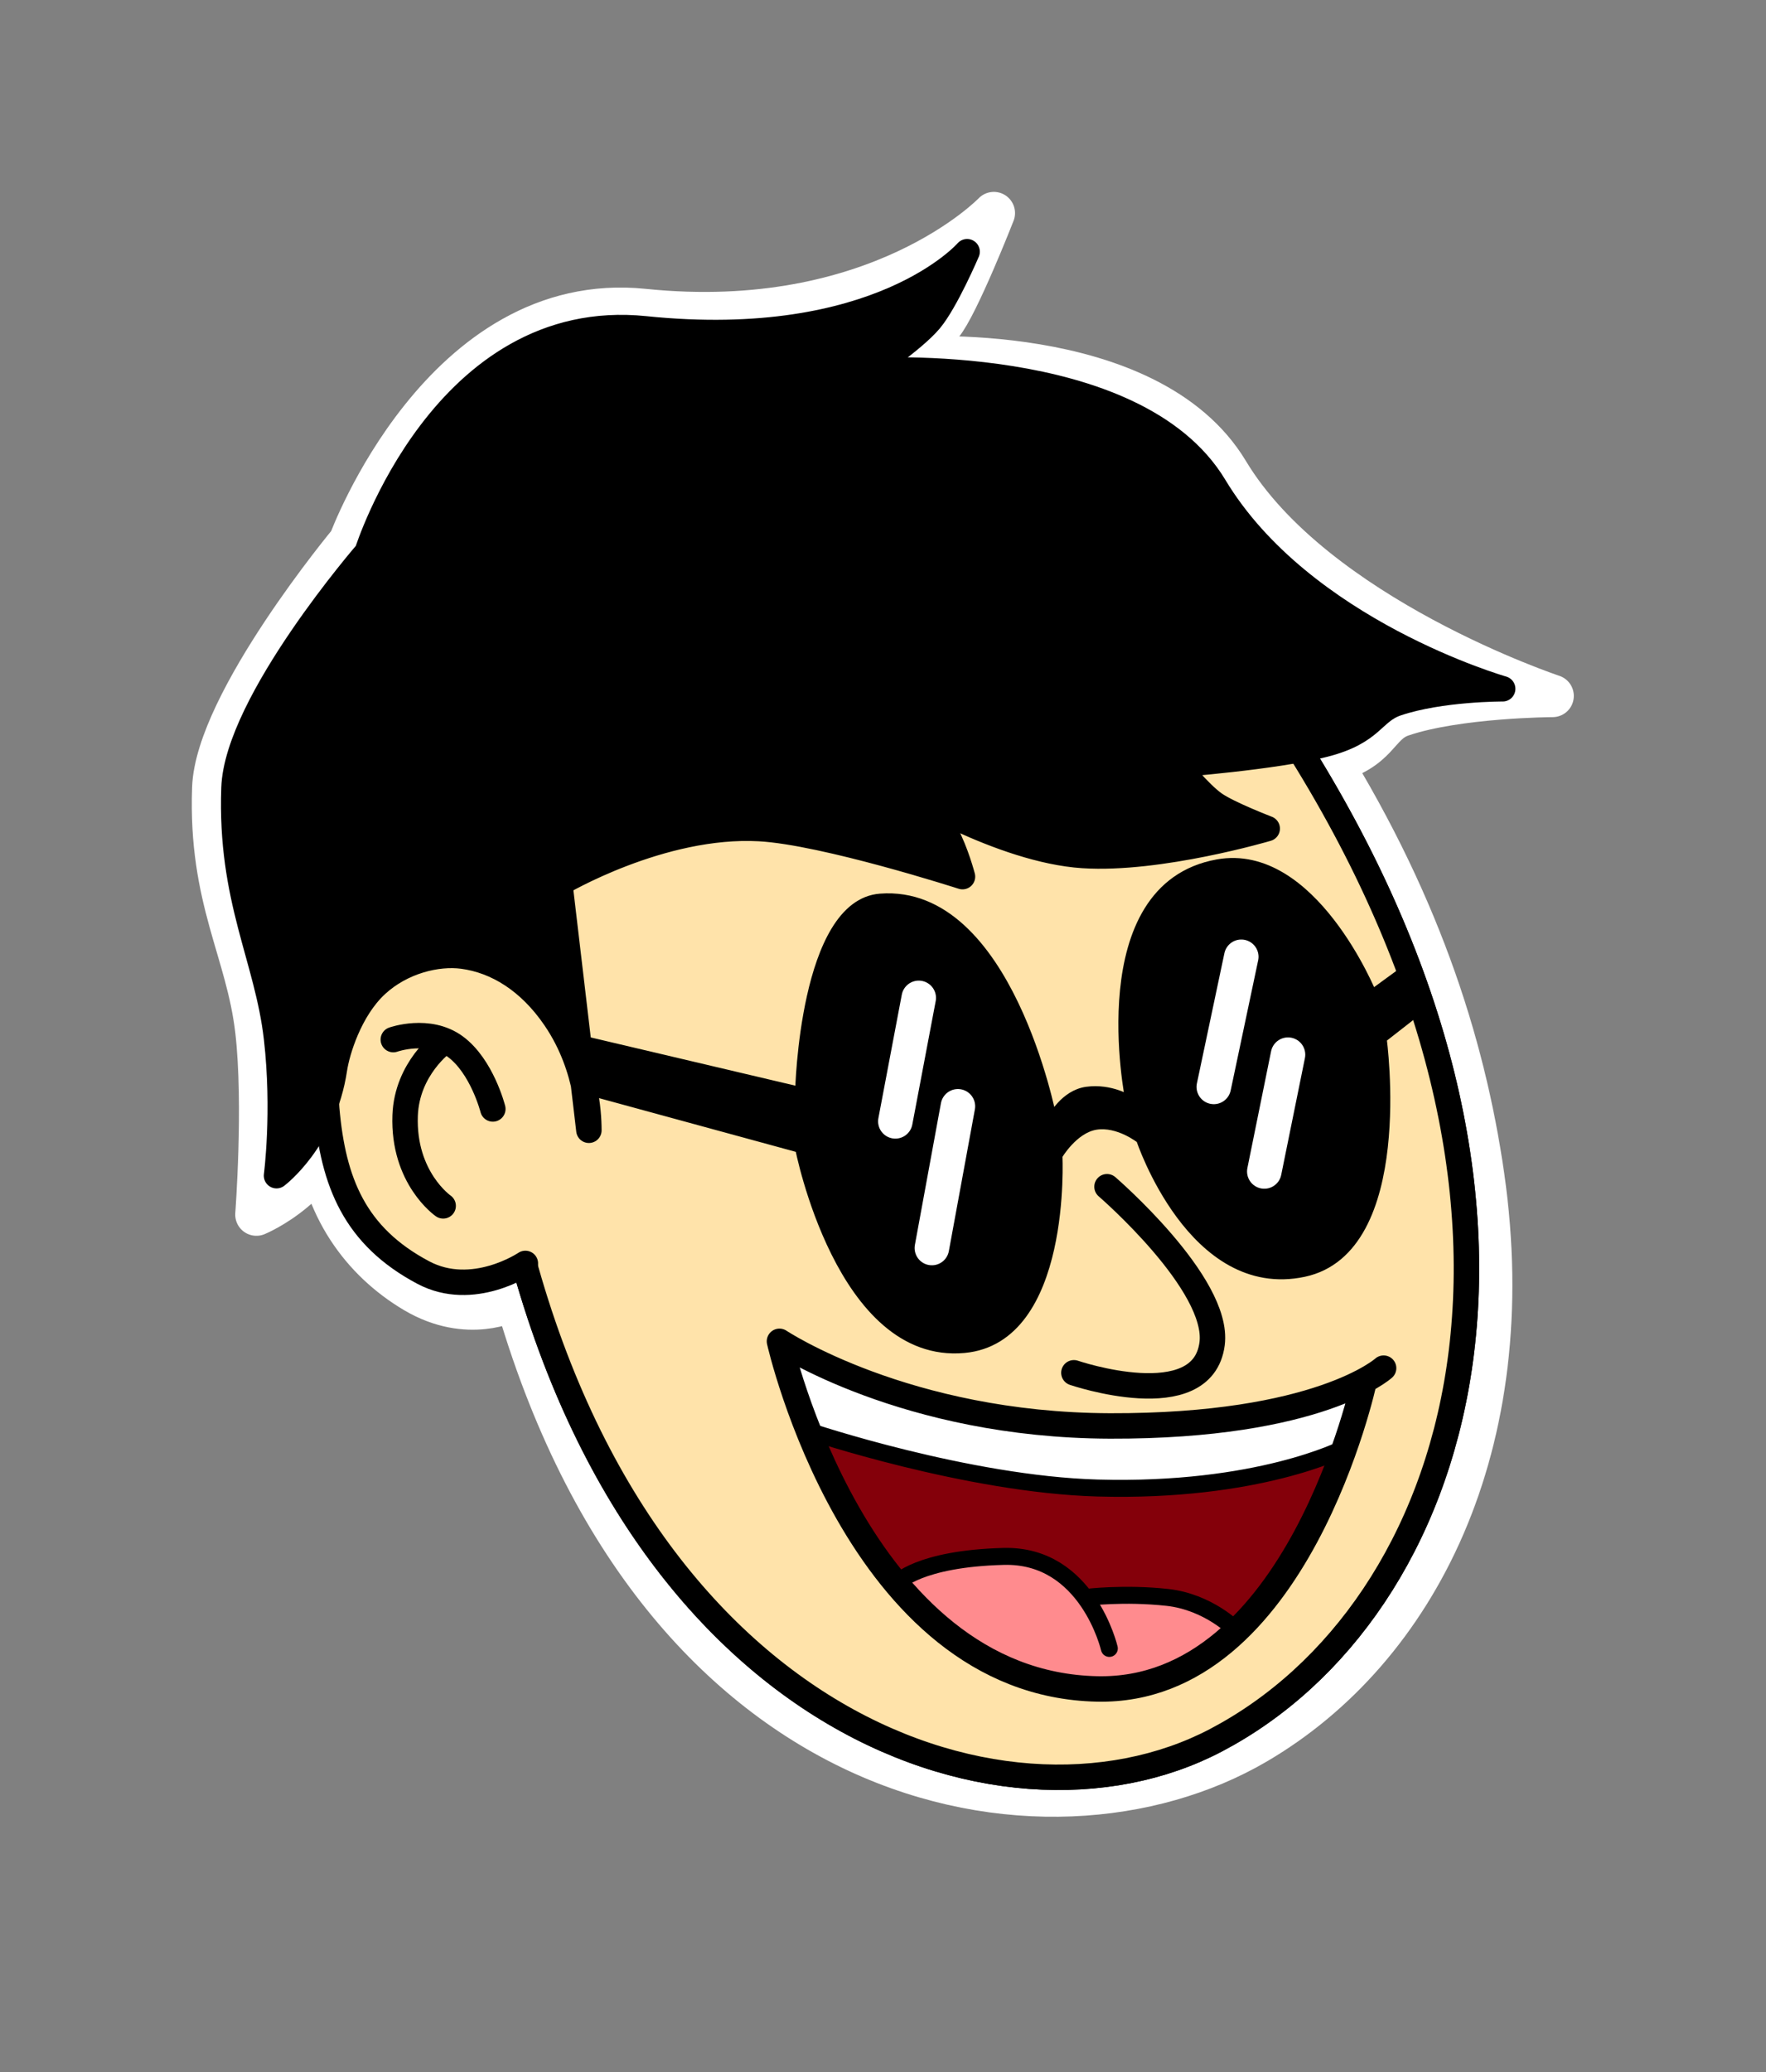 <?xml version="1.0" encoding="UTF-8" standalone="no"?>
<svg xmlns="http://www.w3.org/2000/svg" xmlns:xlink="http://www.w3.org/1999/xlink" xmlns:serif="http://www.serif.com/" width="100%" height="100%" viewBox="0 0 868 1018" version="1.1" xml:space="preserve" style="fill-rule:evenodd;clip-rule:evenodd;stroke-linecap:round;stroke-linejoin:round;stroke-miterlimit:1.5;">
  <rect x="0" y="0" width="868" height="1018" fill="#808080" stroke="none"/>
  <g>
    <g>
      <path d="M647.181,363.146c49.185,77.13 72.399,148.744 81.84,214.781c18.858,131.902 -32.768,232.368 -111.62,278.51c-102.803,60.156 -297.378,26.487 -366.038,-226.387" style="fill:none;stroke:#fff;stroke-width:20.83px;"></path>
      <path d="M251.444,638.894c-0,0 -21.363,11.333 -47.572,-4.187c-25.951,-15.369 -45.358,-41.872 -48.484,-78.065c-2.578,-29.86 30.51,-143.013 45.712,-192.104c4.307,-13.909 427.294,14.135 427.294,14.135" style="fill:none;stroke:#fff;stroke-width:20.83px;"></path>
      <path d="M177.134,494.518c12.256,-28.134 65.992,-36.087 94.82,6.339c17.074,25.127 17.864,51.342 17.953,54.276l-14.773,-121.131c-0,0 49.702,-29.598 98.225,-26.91c32.095,1.778 99.709,23.608 99.709,23.608c0,0 -3.113,-11.954 -8.046,-21.205c-6.367,-11.939 -22.341,-22.314 -22.341,-22.314c0,-0 49.466,30.526 89.627,33.135c37.535,2.438 90.543,-13.224 90.543,-13.224c0,0 -19.041,-7.295 -25.954,-12.154c-7.45,-5.236 -18.75,-19.266 -18.75,-19.266c0,-0 50.535,5.244 75.549,-1.084c24.186,-6.119 22.924,-18.9 35.207,-23.092c27.407,-9.355 74.224,-9.585 74.224,-9.585c0,0 -116.745,-38.699 -159.661,-110.035c-39.261,-65.26 -158.507,-55.899 -158.507,-55.899c-0,0 9.827,-6.874 17.968,-16.619c7.828,-9.372 25.555,-54.672 25.555,-54.672c0,0 -56.871,59.441 -172.091,47.598c-98.891,-10.166 -144.492,113.922 -144.492,113.922c-0,0 -65.591,78.866 -67.073,120.975c-1.927,54.738 16.69,79.976 21.207,119.328c4.149,36.156 -0,90.23 -0,90.23c-0,0 35.81,-14.732 41.086,-49.895c2.48,-16.528 10.015,-52.326 10.015,-52.326" style="fill:none;stroke:#fff;stroke-width:20.83px;stroke-linejoin:miter;stroke-miterlimit:10;"></path>
    </g>
    <g>
      <path d="M635.557,363.27c147.427,231.187 82.998,428.307 -37.965,491.758c-105.479,55.329 -294.941,-10.289 -349.185,-272.529" style="fill:#ffe3aa;stroke:#000;stroke-width:12.5px;"></path>
      <path d="M635.557,363.27c147.427,231.187 82.998,428.307 -37.965,491.758c-105.479,55.329 -294.941,-10.289 -349.185,-272.529" style="fill:#ffe3aa;stroke:#000;stroke-width:12.5px;"></path>
      <path d="M258.223,620.73c0,0 -25.728,17.442 -50.164,4.496c-33.721,-17.864 -44.357,-44.389 -47.483,-80.581c-2.579,-29.86 34.796,-145.228 49.998,-194.318c4.307,-13.91 427.294,14.135 427.294,14.135" style="fill:#ffe3aa;stroke:#000;stroke-width:12.5px;"></path>
    </g>
    <path d="M387.536,668.89l12.172,35.8c0,0 96.384,26.235 139.642,27.727c40.432,1.394 119.905,-18.777 119.905,-18.777l7.876,-28.998c-0,0 -84.904,18.865 -127.781,16.449c-46.599,-2.625 -151.814,-32.201 -151.814,-32.201Z" style="fill:#fff;"></path>
    <path d="M445.019,774.557c27.45,-16.533 56.828,-19.565 89.052,-2.685l19.689,7.16l51.91,4.475l-0,21.032c-20.637,20.317 -46.637,26.075 -75.627,23.718l-51.37,-11.295l-33.654,-42.405Z" style="fill:#ff8b8e;"></path>
    <path d="M401.209,705.595l108.956,24.506l55.27,2.684l51.503,-5.689l38.231,-11.237l-14.362,43.071l-32.482,40.618l-27.815,-15.001l-46.4,-0l-9.951,-11.843l-27.963,-8.977l-35.919,3.779l-16.434,9.409l-25.623,-28.264l-17.011,-43.056Z" style="fill:#84000a;"></path>
    <g id="lengua">
      <path d="M533.859,784.818c0,0 18.608,-2.336 39.886,0c20.23,2.221 33.457,15.776 33.457,15.776" style="fill:none;stroke:#000;stroke-width:8.33px;"></path>
      <path d="M441.082,777.594c0,-0 10.485,-11.821 52.207,-12.914c41.252,-1.081 51.957,45.208 51.957,45.208" style="fill:none;stroke:#000;stroke-width:8.33px;"></path>
    </g>
    <g id="Capa1"></g>
    <path d="M660.398,711.648c-0,-0 -41.933,21.637 -120.933,19.432c-63.952,-1.784 -141.729,-27.909 -141.729,-27.909" style="fill:none;stroke:#000;stroke-width:8.33px;"></path>
    <path d="M680.053,672.186c0,-0 -31.663,28.723 -134.543,28.395c-100.535,-0.321 -162.402,-41.577 -162.402,-41.577c0,-0 37.725,168.398 156.233,170.789c98.435,1.985 131.238,-151.488 131.238,-151.488" style="fill:none;stroke:#000;stroke-width:12.5px;stroke-linejoin:miter;stroke-miterlimit:30;"></path>
    <path d="M544.097,583.046c-0,0 55.452,47.776 51.659,77.161c-4.625,35.832 -67.936,14.251 -67.936,14.251" style="fill:none;stroke:#000;stroke-width:12.5px;"></path>
    <path d="M283.663,510.305l109.292,25.752c0,0 2.092,-92.011 39.698,-94.881c62.82,-4.792 84.534,108.021 84.534,108.021c0,0 5.938,-11.616 16.911,-13.14c11.902,-1.653 21.101,4.317 21.101,4.317c-0,0 -21.341,-104.509 43.247,-116.042c46.703,-8.339 76.037,63.936 76.037,63.936l17.774,-12.97l8.213,18.584l-21.034,16.423c0,-0 14.355,103.653 -38.529,114.906c-54.85,11.672 -80.369,-65.453 -80.369,-65.453c0,0 -10.739,-8.602 -21.883,-6.833c-10.977,1.743 -18.592,14.876 -18.592,14.876c0,0 4.646,90.128 -46.169,94.806c-60.718,5.591 -80.939,-98.403 -80.939,-98.403l-103.149,-28.147" style="stroke:#000;stroke-width:4.25px;"></path>
    <path d="M164.411,525.084c1.272,-8.478 7.35,-29.027 20.593,-41.258c12.574,-11.613 29.881,-15.727 42.465,-14.057c16.558,2.197 32.777,12.044 45.405,30.628c17.074,25.127 16.484,51.986 16.573,54.92l-14.313,-121.315c-0,0 49.702,-29.598 98.225,-26.91c32.095,1.778 99.709,23.608 99.709,23.608c0,0 -3.113,-11.954 -8.046,-21.205c-6.367,-11.939 -22.341,-22.314 -22.341,-22.314c0,-0 49.466,30.526 89.627,33.135c37.535,2.438 90.543,-13.224 90.543,-13.224c0,0 -19.041,-7.295 -25.954,-12.154c-7.45,-5.236 -18.75,-19.266 -18.75,-19.266c0,-0 47.536,-3.55 72.55,-9.878c24.186,-6.119 23.6,-16.128 35.902,-20.265c21.56,-7.249 51.981,-7.122 51.981,-7.122c-0,-0 -98.767,-28.121 -141.683,-99.457c-39.26,-65.26 -170.402,-56.816 -170.402,-56.816c-0,0 22.497,-15.053 30.638,-24.798c7.829,-9.371 18.207,-33.671 18.207,-33.671c-0,-0 -43.056,49.726 -158.275,37.882c-98.891,-10.165 -136.632,109.768 -136.632,109.768c-0,0 -63.956,73.757 -65.438,115.866c-1.927,54.738 16.393,83.452 20.91,122.805c4.149,36.156 -0,67.637 -0,67.637c-0,-0 23.23,-17.375 28.506,-52.539Z" style="stroke:#000;stroke-width:12.5px;stroke-linejoin:miter;stroke-miterlimit:10;"></path>
    <path d="M451.57,490.264l-11.499,60.672" style="fill:none;stroke:#fff;stroke-width:16.96px;"></path>
    <path d="M610.1,470.074l-13.511,63.936" style="fill:none;stroke:#fff;stroke-width:16.96px;"></path>
    <path d="M633.063,518.165l-11.651,57.389" style="fill:none;stroke:#fff;stroke-width:16.96px;"></path>
    <path d="M470.818,543.537l-12.797,69.627" style="fill:none;stroke:#fff;stroke-width:16.96px;"></path>
    <g>
      <path d="M217.819,512.028c0,-0 -17.843,12.842 -18.693,36.002c-1.13,30.766 18.693,44.425 18.693,44.425" style="fill:none;stroke:#000;stroke-width:12.5px;"></path>
      <path d="M242.231,544.84c-0,0 -5.321,-21.001 -18.489,-30.653c-13.076,-9.585 -30.436,-3.42 -30.436,-3.42" style="fill:none;stroke:#000;stroke-width:12.5px;"></path>
    </g>
  </g>
</svg>
